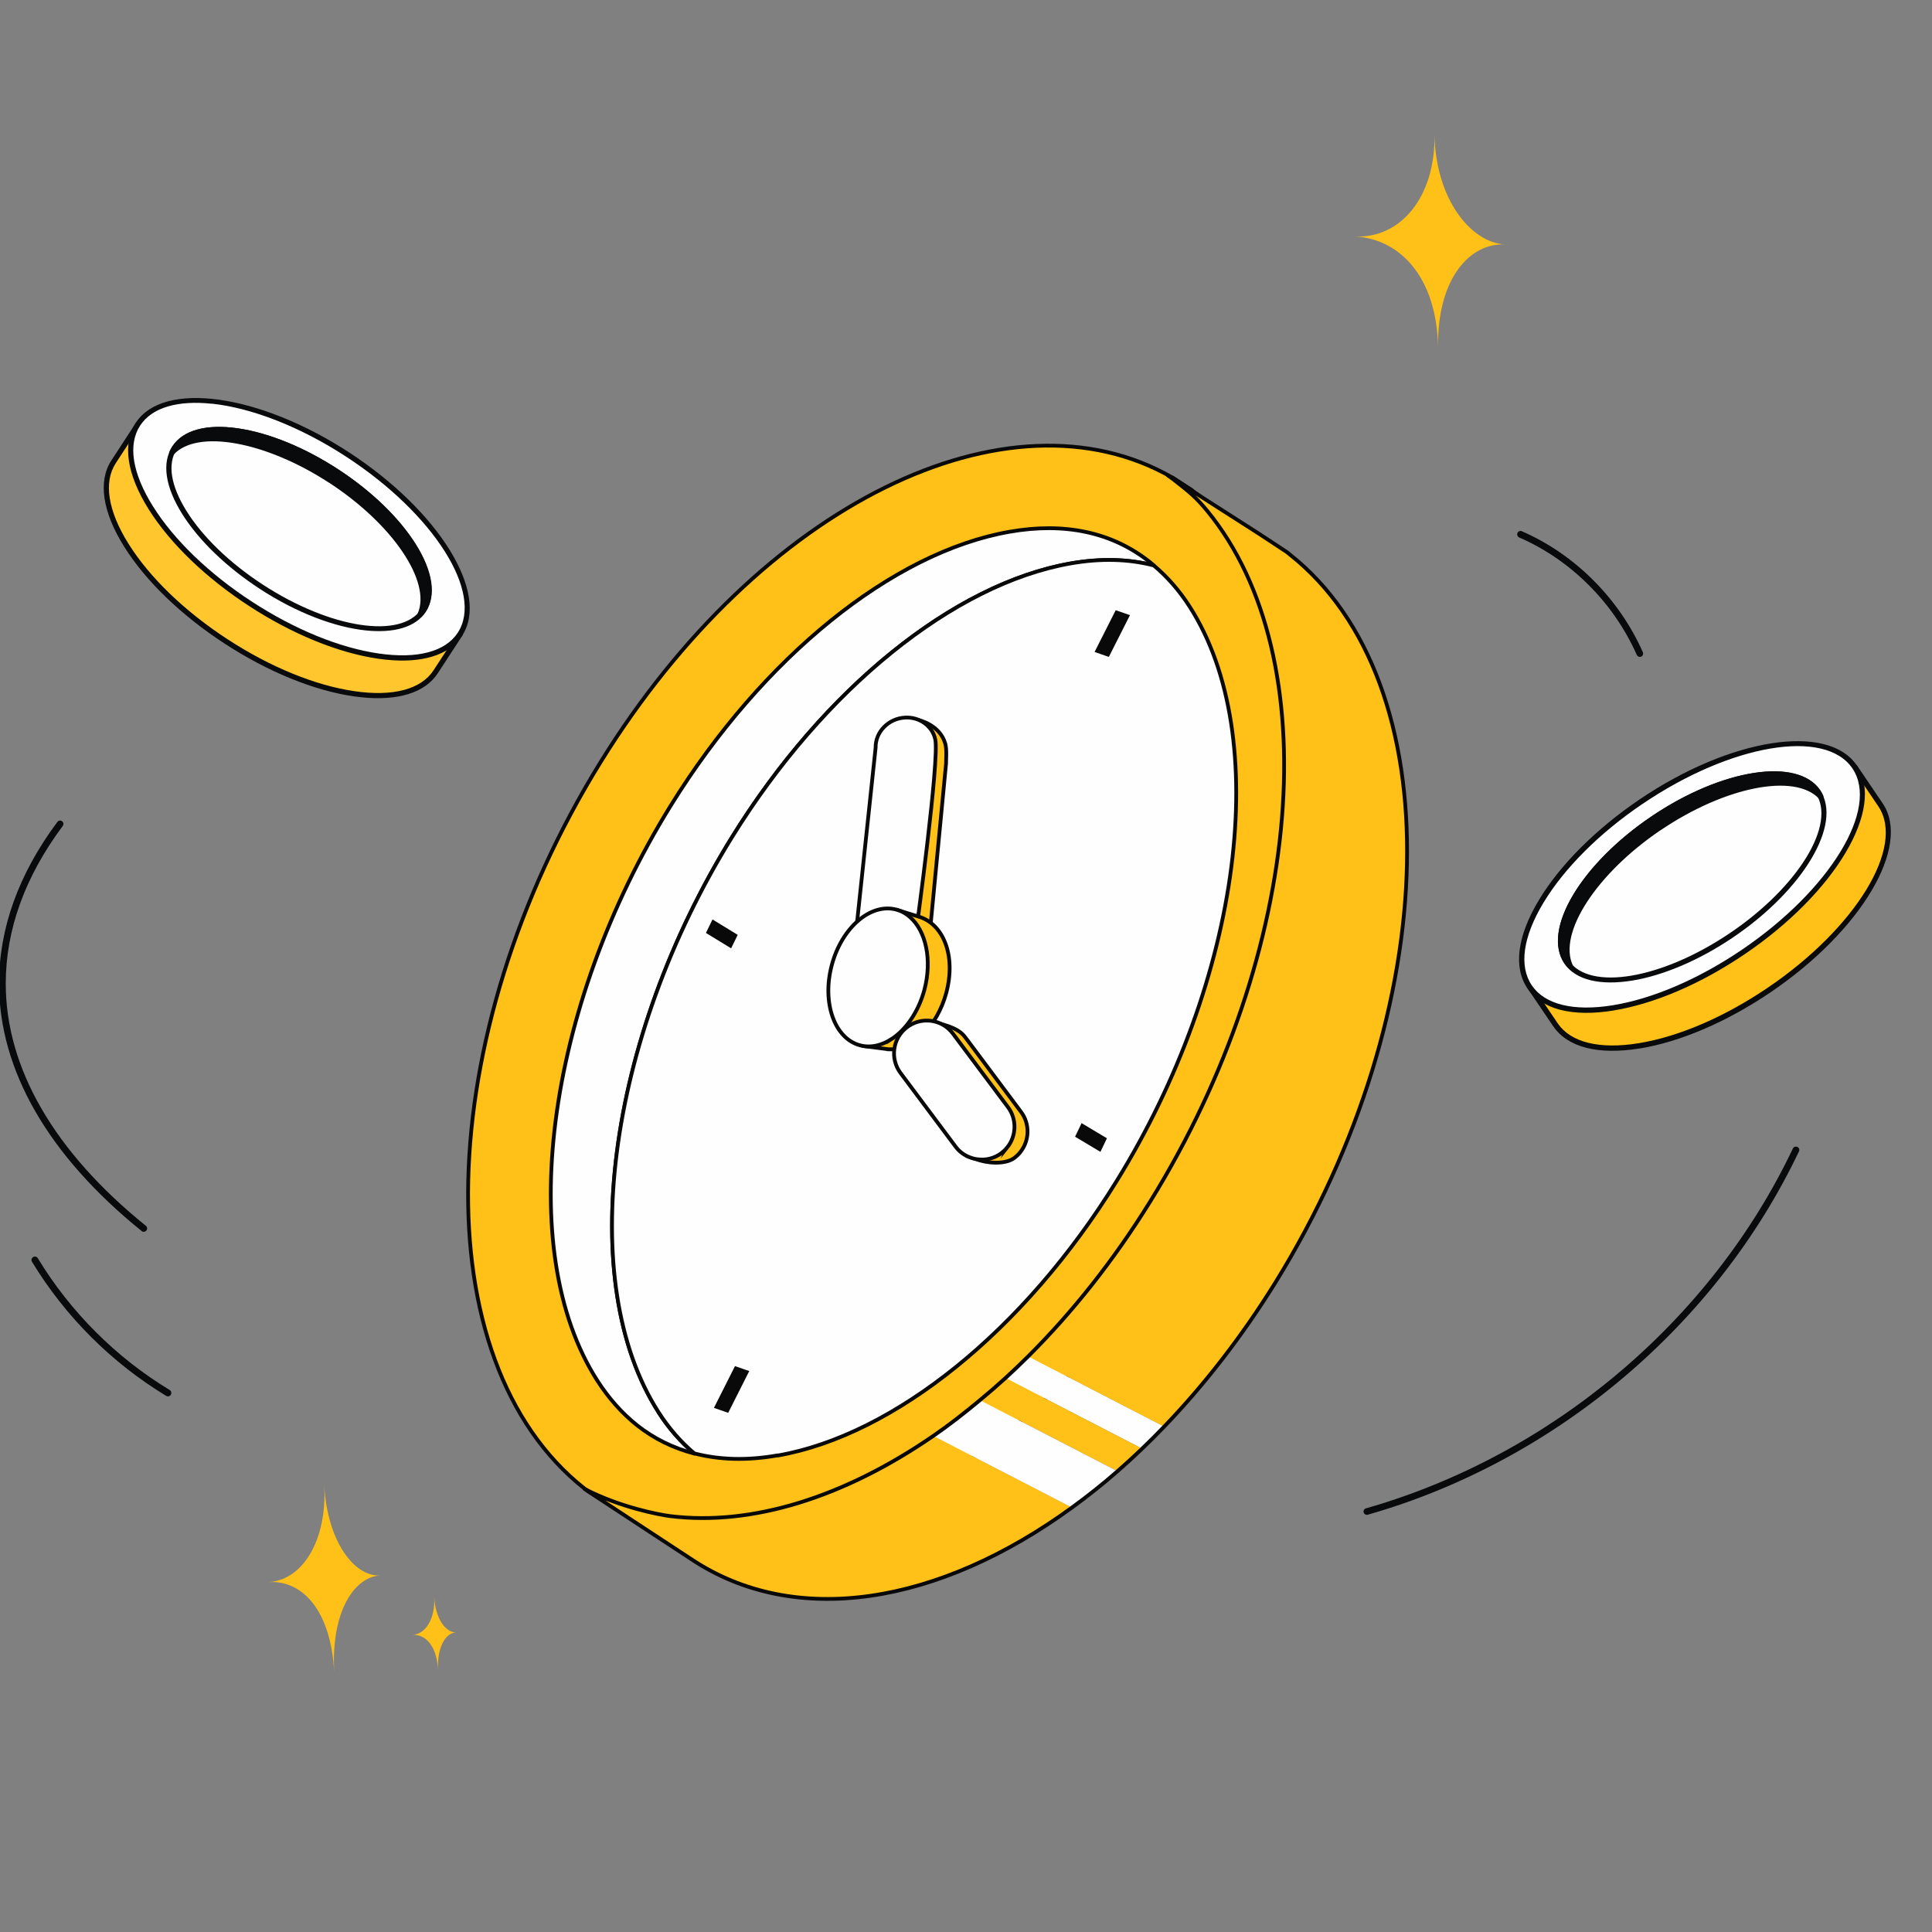 <svg width="128" height="128" viewBox="0 0 128 128" fill="none" xmlns="http://www.w3.org/2000/svg">
  <rect x="0" y="0" width="128" height="128" fill="#808080" stroke="none"/>
  <g clip-path="url(#clip0_7_4706)">
    <path d="M7.519 30.593C5.74 33.321 9.074 38.649 14.967 42.491C20.859 46.332 27.08 47.234 28.859 44.503L30.485 42.008L9.145 28.098L7.519 30.593Z" fill="#FFC72D"/>
    <path d="M23.925 46.195C23.765 46.178 23.603 46.159 23.436 46.134C20.787 45.75 17.75 44.51 14.879 42.638C12.007 40.768 9.644 38.487 8.226 36.218C6.782 33.909 6.481 31.879 7.381 30.501L9.008 28.006C9.06 27.926 9.167 27.905 9.247 27.955L30.587 41.865C30.626 41.89 30.652 41.93 30.661 41.975C30.67 42.02 30.66 42.068 30.636 42.104L29.009 44.599C28.166 45.895 26.37 46.454 23.925 46.195ZM7.669 30.689C6.849 31.948 7.15 33.846 8.519 36.034C9.914 38.261 12.239 40.503 15.069 42.348C17.899 44.193 20.887 45.416 23.486 45.793C26.04 46.165 27.898 45.672 28.721 44.411L30.254 42.061L9.202 28.339L7.669 30.689Z" fill="#090A0B"/>
    <path d="M30.467 42.004C32.246 39.275 28.911 33.948 23.019 30.108C17.126 26.267 10.907 25.367 9.128 28.096C7.349 30.826 10.683 36.153 16.576 39.993C22.468 43.834 28.688 44.734 30.467 42.004Z" fill="#FEFEFE"/>
    <path d="M25.537 43.702C25.377 43.685 25.215 43.665 25.051 43.641C22.404 43.256 19.364 42.016 16.493 40.144C13.622 38.274 11.259 35.993 9.84 33.727C8.396 31.42 8.096 29.388 8.996 28.01C10.824 25.206 17.163 26.085 23.126 29.971C29.089 33.857 32.452 39.301 30.623 42.105C29.779 43.401 27.985 43.961 25.539 43.702L25.537 43.702ZM14.037 26.749C11.821 26.514 10.082 26.973 9.283 28.197C8.46 29.459 8.764 31.357 10.133 33.542C11.525 35.769 13.853 38.01 16.681 39.854C19.511 41.699 22.499 42.922 25.099 43.297C27.652 43.666 29.511 43.176 30.331 41.915C32.055 39.269 28.737 34.039 22.934 30.256C19.816 28.223 16.606 27.016 14.035 26.744L14.037 26.749Z" fill="#090A0B"/>
    <path d="M28.069 40.428C29.445 38.316 26.865 34.196 22.307 31.226C17.749 28.255 12.938 27.558 11.562 29.67C10.186 31.781 12.765 35.901 17.323 38.872C21.882 41.843 26.692 42.539 28.069 40.428Z" fill="#FEFEFE"/>
    <path d="M24.223 41.766C22.176 41.549 19.662 40.61 17.228 39.024C15.004 37.574 13.171 35.807 12.069 34.049C10.944 32.25 10.711 30.664 11.416 29.585C12.12 28.505 13.664 28.076 15.764 28.38C17.819 28.678 20.174 29.64 22.4 31.09C24.627 32.54 26.456 34.307 27.558 36.066C28.684 37.864 28.916 39.45 28.212 40.53C27.536 41.568 26.072 41.961 24.223 41.766ZM15.347 28.673C13.579 28.486 12.291 28.87 11.706 29.77C11.079 30.731 11.311 32.185 12.362 33.864C13.436 35.581 15.233 37.312 17.416 38.734C21.888 41.648 26.6 42.369 27.922 40.339C28.549 39.379 28.317 37.925 27.267 36.245C26.19 34.529 24.396 32.798 22.213 31.376C20.029 29.953 17.722 29.008 15.717 28.717C15.592 28.699 15.469 28.684 15.35 28.671L15.347 28.673Z" fill="#090A0B"/>
    <path d="M21.896 31.844C26.232 34.672 28.776 38.536 27.827 40.725C27.911 40.637 27.988 40.541 28.054 40.439C29.43 38.327 26.85 34.208 22.293 31.236C17.735 28.265 12.923 27.568 11.548 29.68C11.482 29.782 11.426 29.892 11.377 30.004C12.996 28.254 17.56 29.021 21.896 31.847L21.896 31.844Z" fill="#090A0B"/>
    <path d="M27.813 40.889C27.786 40.886 27.762 40.876 27.738 40.862C27.669 40.816 27.641 40.727 27.674 40.65C28.59 38.538 26.024 34.741 21.83 31.998C21.821 31.995 21.814 31.989 21.806 31.986C17.597 29.244 13.075 28.422 11.507 30.116C11.45 30.177 11.356 30.188 11.287 30.144C11.216 30.097 11.19 30.009 11.224 29.931C11.282 29.796 11.343 29.682 11.409 29.581C12.114 28.499 13.655 28.072 15.758 28.376C17.812 28.674 20.169 29.636 22.394 31.086C27.024 34.105 29.628 38.34 28.206 40.528C28.137 40.634 28.054 40.738 27.96 40.837C27.921 40.877 27.868 40.897 27.815 40.891L27.813 40.889ZM21.97 31.68C21.97 31.68 21.985 31.688 21.994 31.692C25.741 34.135 28.166 37.32 28.203 39.637C28.676 37.478 26.204 33.983 22.203 31.374C20.018 29.949 17.713 29.006 15.706 28.715C14.175 28.493 12.972 28.673 12.22 29.22C14.35 28.322 18.23 29.248 21.97 31.68Z" fill="#090A0B"/>
    <path d="M44.55 101.575L44.543 101.563C36.576 91.841 37.842 72.431 48.089 55.879C57.523 40.644 71.567 32.666 82.157 35.486C90.112 45.215 88.859 64.618 78.612 81.17C69.178 96.405 55.142 104.375 44.55 101.575Z" fill="#090909" stroke="#090909" stroke-width="0.25" stroke-miterlimit="10"/>
    <path d="M44.549 101.572L44.543 101.559C43.395 101.258 42.552 100.793 41.498 100.234C41.45 100.217 39.44 99.181 38.722 98.619C27.996 90.145 28.558 68.639 39.8 50.477C50.398 33.36 66.814 25.41 77.647 31.625L77.676 31.635L78.949 32.465L79.05 32.548C79.219 32.667 79.401 32.795 79.571 32.929C80.525 33.681 81.381 34.544 82.162 35.484C90.116 45.212 88.863 64.615 78.616 81.168C69.183 96.403 55.146 104.373 44.554 101.573L44.549 101.572Z" fill="#FFC117" stroke="#090909" stroke-width="0.25" stroke-miterlimit="10"/>
    <path d="M43.627 93.553C38.119 84.943 40.171 68.922 48.503 55.465C54.583 45.641 63.176 38.691 70.929 37.331C72.94 36.98 74.783 37.035 76.447 37.466C76.355 37.391 76.267 37.301 76.173 37.231C73.677 35.259 70.547 34.585 66.868 35.233C59.12 36.595 50.527 43.545 44.442 53.367C36.11 66.824 34.058 82.845 39.566 91.455C40.322 92.635 41.215 93.641 42.219 94.437C43.35 95.332 44.618 95.943 46.004 96.305C45.111 95.547 44.306 94.631 43.623 93.563L43.627 93.553Z" fill="#FEFEFE" stroke="#090909" stroke-width="0.25" stroke-linejoin="round"/>
    <path d="M51.524 96.433C59.276 95.074 67.87 88.124 73.952 78.295C82.284 64.838 84.336 48.817 78.828 40.207C78.142 39.132 77.337 38.216 76.442 37.463C74.773 37.031 72.935 36.977 70.924 37.329C63.176 38.69 54.583 45.64 48.498 55.462C40.166 68.919 38.114 84.94 43.622 93.55C44.309 94.62 45.108 95.54 46.002 96.292C47.672 96.725 49.51 96.778 51.522 96.422L51.524 96.433Z" fill="#FEFEFE" stroke="#090909" stroke-width="0.25" stroke-linejoin="round"/>
    <path d="M79.04 32.542L78.937 32.463L77.668 31.64L77.641 31.625" stroke="#090909" stroke-width="0.25" stroke-miterlimit="10"/>
    <path d="M77.125 94.512L68.12 89.859C67.624 90.357 67.12 90.83 66.612 91.297L75.664 95.972C76.157 95.5 76.644 95.015 77.125 94.512Z" fill="#FEFEFE"/>
    <path d="M75.678 95.982L66.626 91.307C66.066 91.815 65.504 92.301 64.937 92.769L74.048 97.475C74.598 96.996 75.138 96.497 75.678 95.982Z" fill="#FFC117"/>
    <path d="M84.494 84.96C95.736 66.797 96.176 45.206 85.457 36.729C85.362 36.658 85.281 36.581 85.193 36.524L85.078 36.452L83.429 35.367L77.328 31.461C77.498 31.579 77.68 31.707 77.85 31.841C78.803 32.593 79.221 32.916 80 33.861C87.954 43.589 86.463 63.023 76.217 79.576C73.778 83.516 71.032 86.955 68.115 89.86L77.12 94.514C79.761 91.767 82.256 88.57 84.493 84.964L84.494 84.96Z" fill="#FFC117"/>
    <path d="M61.828 95.132C55.133 99.732 48.093 101.56 42.145 99.985L42.139 99.972C40.991 99.672 39.894 99.254 38.841 98.695C38.793 98.678 38.745 98.645 38.698 98.624L45.753 103.266C52.689 107.91 62.206 106.287 71.014 99.87L61.829 95.127L61.828 95.132Z" fill="#FFC117"/>
    <path d="M74.034 97.474L64.923 92.768C63.906 93.614 62.877 94.419 61.836 95.133L71.021 99.876C72.038 99.137 73.043 98.34 74.034 97.474Z" fill="#FEFEFE"/>
    <path d="M85.457 36.736C85.362 36.665 85.281 36.589 85.193 36.531L85.078 36.459L83.429 35.374L77.328 31.468C77.498 31.586 77.68 31.714 77.849 31.848C78.803 32.6 79.221 32.923 80 33.868C87.954 43.596 86.463 63.03 76.217 79.582C73.778 83.523 71.032 86.962 68.115 89.867C67.618 90.365 67.114 90.839 66.607 91.306C66.048 91.814 65.485 92.3 64.918 92.768C63.902 93.614 62.873 94.419 61.832 95.133C55.93 99.192 49.832 101.119 44.392 100.445C43.663 100.354 41.056 99.856 38.728 98.644C38.68 98.628 45.761 103.273 45.761 103.273C52.697 107.917 62.214 106.294 71.022 99.878C72.039 99.139 73.043 98.342 74.034 97.475C74.584 96.996 75.124 96.497 75.664 95.982C76.156 95.51 76.643 95.025 77.125 94.522C79.766 91.775 82.26 88.578 84.497 84.973C95.739 66.81 96.179 45.219 85.46 36.742L85.457 36.736Z" stroke="#090909" stroke-width="0.25" stroke-miterlimit="10"/>
    <path d="M60.038 64.525C59.887 64.57 59.727 64.596 59.562 64.604C58.838 64.639 58.19 64.296 57.827 63.754L57.773 63.66L57.234 62.787C57.331 62.928 57.444 63.054 57.573 63.164C57.935 63.473 58.424 63.653 58.956 63.627C59.121 63.619 59.281 63.593 59.431 63.548C60.299 63.303 60.291 62.377 60.277 61.481L60.88 47.712C60.88 47.712 62.26 48.012 62.623 49.256C62.74 49.664 62.674 50.338 62.679 50.588C62.678 50.609 61.527 62.611 61.527 62.611C61.542 63.502 60.905 64.28 60.042 64.527L60.038 64.525Z" fill="#FFC117" stroke="#090909" stroke-width="0.25" stroke-miterlimit="10"/>
    <path d="M59.225 63.451C59.075 63.496 58.915 63.522 58.75 63.53C58.218 63.556 57.729 63.376 57.367 63.067C57.236 62.962 57.123 62.836 57.028 62.69C56.839 62.409 56.722 62.076 56.718 61.713L58.012 49.534C57.992 48.485 58.874 47.591 59.976 47.541C60.943 47.493 61.784 48.119 61.964 48.986C62.248 50.348 60.721 61.534 60.721 61.534C60.736 62.425 60.098 63.208 59.23 63.453L59.225 63.451Z" fill="#FEFEFE" stroke="#090909" stroke-width="0.25" stroke-miterlimit="10"/>
    <path d="M58.908 69.518L58.881 69.519L57.114 69.29C57.602 69.286 57.122 68.801 57.59 68.51C58.568 67.898 59.419 66.703 59.821 65.216C60.348 63.227 59.929 61.305 58.861 60.384C58.602 60.149 59.713 60.355 59.372 60.264C59.372 60.264 60.672 60.672 60.799 60.71C62.492 61.167 63.354 63.291 62.694 65.774C62.088 68.021 60.463 69.581 58.907 69.522L58.908 69.518Z" fill="#FFC117" stroke="#090909" stroke-width="0.25" stroke-miterlimit="10"/>
    <path d="M67.584 76.35C67.48 76.481 67.351 76.604 67.211 76.712C66.578 77.184 65.329 77.065 64.643 76.784L63.993 76.559C64.176 76.622 64.265 76.567 64.454 76.584C64.987 76.649 65.545 76.519 66.01 76.172C66.155 76.066 66.279 75.941 66.384 75.81C67.001 75.057 67.053 73.941 66.45 73.127L62.804 68.257C62.72 68.141 62.292 67.82 62.292 67.82C62.292 67.82 62.862 67.98 63.159 68.12C63.639 68.34 63.828 68.557 64.001 68.79L67.645 73.665C68.255 74.476 68.203 75.592 67.586 76.345L67.584 76.35Z" fill="#FFC117" stroke="#090909" stroke-width="0.25" stroke-miterlimit="10" stroke-linejoin="bevel"/>
    <path d="M66.72 76.035C66.615 76.166 66.486 76.289 66.346 76.397C65.885 76.745 65.327 76.876 64.789 76.808C64.601 76.791 64.413 76.742 64.233 76.669C63.876 76.53 63.548 76.292 63.303 75.958L59.662 71.089C58.946 70.133 59.144 68.766 60.099 68.049C60.939 67.416 62.102 67.489 62.853 68.171C62.955 68.266 63.049 68.369 63.138 68.486L66.784 73.356C67.392 74.172 67.337 75.282 66.718 76.04L66.72 76.035Z" fill="#FEFEFE" stroke="#090909" stroke-width="0.25" stroke-miterlimit="10"/>
    <path d="M59.013 68.874C58.544 69.166 58.052 69.325 57.565 69.329C57.365 69.33 57.169 69.305 56.971 69.253C55.278 68.796 54.444 66.417 55.109 63.936C55.77 61.454 57.685 59.806 59.383 60.264C59.719 60.354 60.023 60.519 60.282 60.754C61.345 61.673 61.771 63.592 61.242 65.585C60.841 67.072 59.991 68.263 59.011 68.879L59.013 68.874Z" fill="#FEFEFE" stroke="#090909" stroke-width="0.25" stroke-miterlimit="10"/>
    <path d="M49.201 61.843L48.541 63.186L46.444 61.903L47.103 60.56L49.201 61.843Z" fill="#090909" stroke="#FEFEFE" stroke-width="0.5" stroke-miterlimit="10"/>
    <path d="M73.661 75.316L73.014 76.669L70.903 75.408L71.55 74.055L73.661 75.316Z" fill="#090909" stroke="#FEFEFE" stroke-width="0.5" stroke-miterlimit="10"/>
    <path d="M73.588 43.829L72.167 43.337L73.794 40.12L75.216 40.612L73.588 43.829Z" fill="#090909" stroke="#FEFEFE" stroke-width="0.5" stroke-miterlimit="10"/>
    <path d="M48.37 93.911L46.948 93.418L48.57 90.2L49.992 90.692L48.37 93.911Z" fill="#090909" stroke="#FEFEFE" stroke-width="0.5" stroke-miterlimit="10"/>
    <path d="M103.05 67.895C104.914 70.65 111.245 69.62 117.19 65.595C123.134 61.571 126.444 56.077 124.58 53.322L122.875 50.804L101.343 65.379L103.047 67.896L103.05 67.895Z" fill="#FFC117"/>
    <path d="M108.629 69.462L108.625 69.463C105.897 69.907 103.875 69.393 102.925 68.018C102.919 68.012 102.913 68.003 102.907 67.997L101.203 65.48C101.178 65.441 101.167 65.393 101.177 65.349C101.186 65.302 101.213 65.262 101.251 65.237L122.784 50.663C122.865 50.609 122.974 50.632 123.029 50.711L124.734 53.228C126.649 56.058 123.313 61.673 117.298 65.746C114.404 67.707 111.327 69.027 108.632 69.466L108.629 69.462ZM103.185 67.776C103.185 67.776 103.197 67.788 103.203 67.797C104.065 69.069 105.97 69.536 108.57 69.115L108.575 69.114C111.221 68.683 114.246 67.381 117.1 65.45C122.955 61.486 126.25 56.092 124.442 53.42L122.837 51.049L101.596 65.425L103.188 67.775L103.185 67.776Z" fill="#090A0B"/>
    <path d="M115.485 63.079C121.43 59.055 124.739 53.56 122.875 50.806C121.011 48.051 114.68 49.081 108.734 53.105C102.789 57.129 99.48 62.623 101.344 65.378C103.208 68.132 109.539 67.103 115.485 63.079Z" fill="#FEFEFE"/>
    <path d="M106.914 66.947L106.907 66.948C104.166 67.395 102.135 66.873 101.194 65.48C100.251 64.087 100.521 62.01 101.956 59.63C103.365 57.29 105.736 54.922 108.63 52.961C114.646 48.891 121.101 47.879 123.016 50.709C124.93 53.539 121.595 59.154 115.577 63.227C112.683 65.186 109.606 66.506 106.911 66.945L106.914 66.947ZM108.828 53.255C105.972 55.188 103.64 57.517 102.256 59.812C100.897 62.067 100.624 64.01 101.486 65.282C102.347 66.555 104.253 67.022 106.851 66.601L106.857 66.6C109.501 66.169 112.529 64.869 115.383 62.938C121.238 58.974 124.533 53.58 122.727 50.908C120.919 48.239 114.685 49.291 108.83 53.255L108.828 53.255Z" fill="#090A0B"/>
    <path d="M114.736 61.958C119.335 58.845 121.895 54.595 120.453 52.465C119.011 50.334 114.114 51.13 109.515 54.243C104.916 57.356 102.356 61.606 103.798 63.736C105.24 65.867 110.137 65.07 114.736 61.958Z" fill="#FEFEFE"/>
    <path d="M108.122 64.968C106.058 65.304 104.397 64.952 103.639 63.834C102.145 61.627 104.731 57.257 109.404 54.095C114.076 50.933 119.092 50.156 120.587 52.364C122.081 54.571 119.495 58.941 114.822 62.103C112.519 63.663 110.131 64.642 108.123 64.97L108.122 64.968ZM109.601 54.386C105.089 57.439 102.547 61.588 103.933 63.636C105.318 65.682 110.115 64.864 114.627 61.809C119.139 58.757 121.681 54.608 120.295 52.559C118.91 50.514 114.113 51.331 109.601 54.386Z" fill="#090A0B"/>
    <path d="M109.926 54.853C114.303 51.892 118.946 51.028 120.629 52.785C120.577 52.672 120.519 52.562 120.449 52.457C119.008 50.328 114.109 51.124 109.509 54.236C104.91 57.348 102.351 61.6 103.792 63.729C103.862 63.832 103.944 63.928 104.03 64.016C103.024 61.802 105.551 57.81 109.926 54.849L109.926 54.853Z" fill="#090A0B"/>
    <path d="M104.066 64.188C104.01 64.197 103.953 64.181 103.91 64.138C103.807 64.031 103.721 63.928 103.652 63.825C102.915 62.735 103.124 61.114 104.239 59.258C105.333 57.443 107.169 55.607 109.415 54.087C114.087 50.925 119.105 50.147 120.6 52.354C120.67 52.461 120.733 52.575 120.793 52.707C120.829 52.785 120.804 52.877 120.731 52.927C120.661 52.976 120.564 52.966 120.506 52.904C118.878 51.205 114.275 52.124 110.029 54.998C110.018 55.004 110.008 55.011 109.996 55.015C105.771 57.887 103.225 61.802 104.194 63.941C104.231 64.019 104.203 64.111 104.133 64.161C104.111 64.176 104.087 64.185 104.061 64.189L104.066 64.188ZM116.212 51.542C114.261 51.86 111.9 52.832 109.615 54.38C107.41 55.872 105.61 57.669 104.543 59.441C103.731 60.791 103.422 61.993 103.637 62.917C103.637 60.552 106.052 57.261 109.833 54.701C109.844 54.695 109.855 54.688 109.869 54.684C113.645 52.139 117.588 51.127 119.773 52.008C118.973 51.439 117.713 51.297 116.212 51.542Z" fill="#090A0B"/>
    <path d="M90.589 100.363C90.483 100.376 90.378 100.312 90.347 100.206C90.314 100.089 90.38 99.968 90.5 99.932C102.785 96.423 113.358 87.511 118.782 76.095C118.834 75.984 118.967 75.935 119.079 75.987C119.191 76.038 119.24 76.168 119.187 76.279C113.709 87.809 103.029 96.811 90.621 100.353C90.609 100.355 90.597 100.356 90.586 100.358L90.589 100.363Z" fill="#090A0B"/>
    <path d="M108.686 43.515C108.588 43.536 108.481 43.484 108.439 43.385C106.904 39.926 104.067 37.092 100.654 35.61C100.541 35.56 100.489 35.428 100.534 35.314C100.582 35.198 100.71 35.147 100.822 35.194C104.335 36.722 107.256 39.641 108.841 43.204C108.892 43.317 108.842 43.451 108.732 43.502C108.718 43.508 108.702 43.515 108.687 43.518L108.686 43.515Z" fill="#090A0B"/>
    <path d="M9.526 81.612C9.476 81.612 9.428 81.597 9.387 81.561C3.205 76.57 -0.062 70.9 -0.062 65.165C-0.062 61.499 1.237 57.895 3.803 54.453C3.877 54.354 4.016 54.334 4.113 54.408C4.211 54.482 4.232 54.622 4.158 54.72C1.651 58.086 0.381 61.6 0.381 65.165C0.381 70.76 3.592 76.311 9.665 81.214C9.76 81.291 9.775 81.431 9.698 81.526C9.653 81.579 9.588 81.609 9.526 81.609V81.612Z" fill="#090A0B"/>
    <path d="M11.121 92.511C11.082 92.511 11.043 92.502 11.007 92.478C7.399 90.294 4.324 87.225 2.12 83.597C2.054 83.491 2.087 83.351 2.195 83.284C2.299 83.218 2.437 83.251 2.503 83.36C4.671 86.924 7.692 89.945 11.241 92.09C11.349 92.154 11.382 92.293 11.319 92.402C11.277 92.475 11.202 92.515 11.127 92.515L11.121 92.511Z" fill="#090A0B"/>
    <path d="M17.81 104.819C20.044 104.684 21.925 106.702 22.142 110.779C21.927 106.732 23.488 104.477 25.187 104.376C23.463 104.479 21.681 102.097 21.483 98.41C21.678 102.067 20.044 104.684 17.809 104.817L17.81 104.819Z" fill="#FFC117"/>
    <path d="M27.33 108.317C28.204 108.265 28.941 109.055 29.026 110.65C28.941 109.066 29.552 108.184 30.218 108.144C29.543 108.184 28.845 107.252 28.768 105.809C28.844 107.24 28.204 108.265 27.33 108.317L27.33 108.317Z" fill="#FFC117"/>
    <path d="M89.748 15.663C92.767 15.824 95.198 18.377 95.276 23.037C95.199 18.412 97.422 16.073 99.718 16.195C97.389 16.07 95.11 13.116 95.039 8.905C95.109 13.082 92.767 15.825 89.748 15.665L89.748 15.663Z" fill="#FFC117"/>
  </g>
  <defs>
    <clipPath id="clip0_7_4706">
      <rect width="128" height="128" fill="white"/>
    </clipPath>
  </defs>
</svg>
